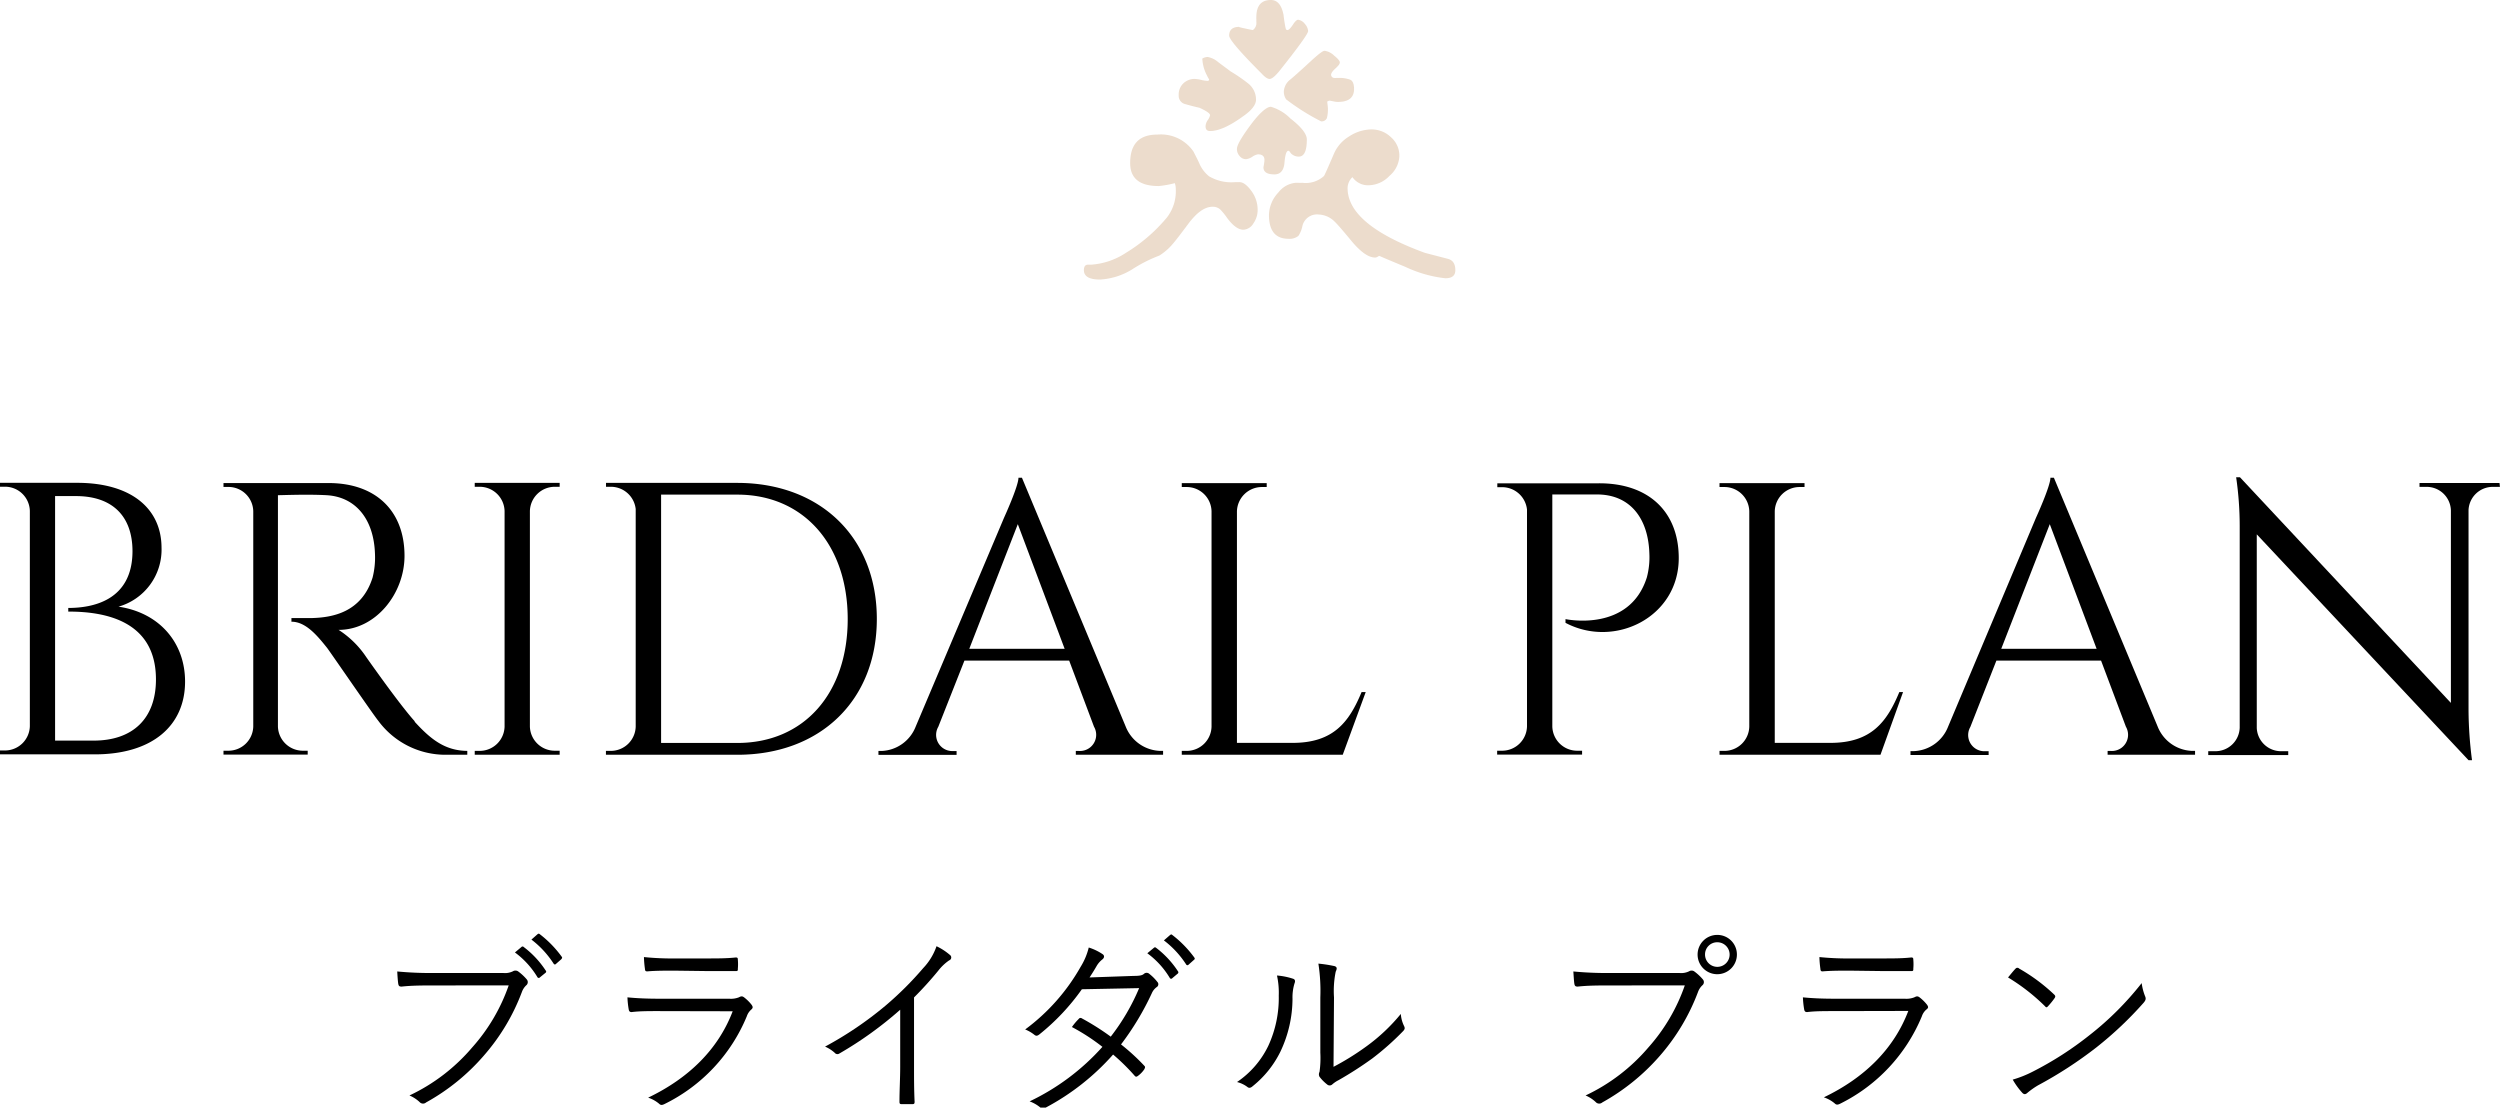<svg xmlns="http://www.w3.org/2000/svg" viewBox="0 0 309.07 136.93"><defs><style>.cls-1{opacity:0.4;}.cls-2{fill:#cfa77f;}</style></defs><title>sec2-head</title><g id="レイヤー_2" data-name="レイヤー 2"><g id="Layer_3のコピー" data-name="Layer 3のコピー"><path d="M14.65,75c5.11.76,8.23,4.5,8.23,9.26,0,5.42-4,9-11.18,9H0v-.48H.62a3.08,3.08,0,0,0,3.07-3V63.17a3.07,3.07,0,0,0-3.08-3H0v-.48H9.53c6.73,0,10.42,3.21,10.44,8A7.33,7.33,0,0,1,14.65,75ZM19.28,84c0-7.2-6.19-8.4-10.84-8.39v-.45c2.93,0,7.92-.86,7.94-7,0-4.34-2.47-6.83-7-6.83H6.81V91.56h4.71C16.45,91.58,19.28,88.8,19.28,84Z"/><path d="M51.24,89.2c1.93,2.11,3.71,3.61,6.53,3.63v.48H55.14a10.31,10.31,0,0,1-8.38-4.21c-.55-.65-5.95-8.52-6.32-9-1.26-1.58-2.66-3.24-4.41-3.24v-.45s1.09,0,2.53,0c2.49-.07,6.13-.66,7.5-5a10,10,0,0,0,.3-2.87c-.12-4.34-2.38-7.12-6-7.32-2.45-.13-5.36,0-6,0V89.81h0a3.08,3.08,0,0,0,3.08,3h.6v.48H27.63v-.48h.61a3.07,3.07,0,0,0,3.07-3V63.2h0a3.07,3.07,0,0,0-3.07-3h-.61v-.48h13c5.82,0,9.38,3.43,9.38,9,0,4.65-3.54,9.15-8.15,9.15a11.74,11.74,0,0,1,3.43,3.38s4.14,5.91,6,7.94Z"/><path d="M69.19,93.31H58.69v-.48h.61a3.08,3.08,0,0,0,3.08-3V63.18a3.08,3.08,0,0,0-3.08-3h-.61v-.48h10.5v.48h-.61a3.08,3.08,0,0,0-3.07,3V89.81a3.07,3.07,0,0,0,3.07,3h.61Z"/><path d="M108.4,76.52c0,10.07-7,16.79-17.24,16.79H74.91v-.48h.6a3.08,3.08,0,0,0,3.08-3V62.93a3.09,3.09,0,0,0-3.06-2.75h-.61v-.48H91.16C101.41,59.71,108.4,66.43,108.4,76.52ZM91.16,91.85c8.23,0,13.64-6.13,13.64-15.32S99.34,61.15,91.16,61.15H81.73v30.7Z"/><path d="M143.79,92.83v.48H133v-.47h.42a2,2,0,0,0,1.83-3l-3.07-8.17H119.23L116,89.85a2,2,0,0,0,1.84,3h.42v.47h-9.66v-.48H109a4.73,4.73,0,0,0,4.2-3L124.13,64s1.78-3.89,1.78-4.94h.43l12.83,30.77a4.75,4.75,0,0,0,4.22,3ZM131.62,80.21,125.83,64.8l-6,15.41Z"/><path d="M168.84,85.56,166,93.31h-19.9v-.48h.61a3.07,3.07,0,0,0,3.07-3V63.21h0a3.07,3.07,0,0,0-3.07-3h-.61v-.48h10.5v.48H156a3.09,3.09,0,0,0-3.08,3V91.84h6.89c5.09,0,7-2.63,8.52-6.28Z"/><path d="M207.54,69c0,7.32-7.94,11.21-14,8v-.46s7.9,1.71,10.06-5.17a9.68,9.68,0,0,0,.31-2.89c-.12-4.41-2.39-7.35-6.47-7.35h-5.53V89.81a3.07,3.07,0,0,0,3.07,3h.61v.48h-10.5v-.48h.61a3.08,3.08,0,0,0,3.08-3h0V63a3.09,3.09,0,0,0-3.06-2.77h-.61v-.48h12.51C203.78,59.71,207.54,63.23,207.54,69Z"/><path d="M235.27,85.56l-2.79,7.75h-19.9v-.48h.61a3.07,3.07,0,0,0,3.07-3V63.21h0a3.07,3.07,0,0,0-3.07-3h-.61v-.48h10.51v.48h-.61a3.07,3.07,0,0,0-3.07,3V91.84h6.88c5.09,0,7-2.63,8.52-6.28Z"/><path d="M271.37,92.83v.48H260.56v-.47H261a2,2,0,0,0,1.82-3l-3.07-8.17H246.81l-3.22,8.2a2,2,0,0,0,1.84,3h.42v.47h-9.66v-.48h.43a4.74,4.74,0,0,0,4.21-3L251.71,64s1.78-3.89,1.78-4.94h.43l12.83,30.77a4.76,4.76,0,0,0,4.22,3ZM259.2,80.21,253.41,64.8l-6,15.41Z"/><path d="M309.06,60.19h-.88a3,3,0,0,0-3,2.87v24.8a49.76,49.76,0,0,0,.43,6.12h-.43L279,66.06,279,90a3,3,0,0,0,3,2.87h.89v.48H273v-.48h.89a3,3,0,0,0,3-2.91V65a42,42,0,0,0-.44-6h.47l0,0L303,86.9V63.1h0a3,3,0,0,0-3-2.91h-.88v-.48h9.89Z"/><path d="M53.66,121.83c-1.41,0-2.73,0-4,.14-.29,0-.38-.07-.43-.38s-.1-1.08-.12-1.49a43.79,43.79,0,0,0,4.61.19h8.49a2.21,2.21,0,0,0,1.2-.21.6.6,0,0,1,.63,0,6.08,6.08,0,0,1,1.08,1,.51.51,0,0,1-.07.74,2.11,2.11,0,0,0-.53.82,25.58,25.58,0,0,1-4.71,7.87,26.12,26.12,0,0,1-7.13,5.78.57.57,0,0,1-.81-.05,4.29,4.29,0,0,0-1.25-.81,23.09,23.09,0,0,0,7.75-5.93,22.66,22.66,0,0,0,4.52-7.68Zm10.8-4.75a.19.19,0,0,1,.29,0,11.58,11.58,0,0,1,2.71,2.9.18.18,0,0,1,0,.27l-.7.57a.19.19,0,0,1-.31,0,10.53,10.53,0,0,0-2.79-3.07Zm2-1.59c.1-.07.17-.09.27,0a13.47,13.47,0,0,1,2.73,2.81c.08.12,0,.19-.07.29l-.65.57c-.09.1-.19.1-.28,0a11.67,11.67,0,0,0-2.76-3Z"/><path d="M81.48,125c-1.35,0-2.4,0-3.39.12-.21,0-.31-.07-.36-.31a10.94,10.94,0,0,1-.16-1.51c1.22.12,2.47.17,4,.17h8.59a2.69,2.69,0,0,0,1.18-.17c.29-.15.41-.17.65,0a5.25,5.25,0,0,1,.89.87c.24.31.21.45,0,.64a1.86,1.86,0,0,0-.55.82A21,21,0,0,1,82.13,136.5c-.29.14-.46.14-.65-.05a4.13,4.13,0,0,0-1.35-.75c5-2.4,8.65-5.95,10.45-10.68Zm1.94-5c-1.27,0-2.35,0-3.4.09-.22,0-.27-.07-.29-.33a12.5,12.5,0,0,1-.12-1.44,34.14,34.14,0,0,0,3.91.17h3.72c1.51,0,2.57,0,3.72-.12.22,0,.26.07.26.29a6.49,6.49,0,0,1,0,1.08c0,.26,0,.33-.31.31-1.1,0-2.11,0-3.57,0Z"/><path d="M113,131.86c0,1.44,0,2.81.07,4.35,0,.21-.05.29-.24.29-.43,0-1,0-1.39,0-.19,0-.24-.08-.24-.29,0-1.44.09-2.88.09-4.28v-7.1a46,46,0,0,1-7.53,5.42.42.42,0,0,1-.56-.09,4.35,4.35,0,0,0-1.2-.77,44.18,44.18,0,0,0,7.47-5.06,40.79,40.79,0,0,0,4.66-4.64,7.43,7.43,0,0,0,1.65-2.71,7.45,7.45,0,0,1,1.66,1.08.38.38,0,0,1-.1.67A5.9,5.9,0,0,0,116,120a44.57,44.57,0,0,1-3,3.31Z"/><path d="M140.16,120.65c.82,0,1.08-.09,1.27-.26a.49.49,0,0,1,.65,0,5.71,5.71,0,0,1,1,1,.41.41,0,0,1-.09.65,1.84,1.84,0,0,0-.58.72,34.27,34.27,0,0,1-3.82,6.36,25.82,25.82,0,0,1,2.88,2.64c.15.14.08.26,0,.43a3.25,3.25,0,0,1-.79.82c-.19.14-.27.12-.39,0a25.65,25.65,0,0,0-2.68-2.64,29.59,29.59,0,0,1-8.33,6.56c-.27.14-.43.19-.65,0a4.65,4.65,0,0,0-1.34-.77,28.45,28.45,0,0,0,9-6.74,25.38,25.38,0,0,0-3.77-2.45,7.13,7.13,0,0,1,.84-1,.27.27,0,0,1,.39-.07,31.2,31.2,0,0,1,3.57,2.26,26.52,26.52,0,0,0,3.51-6l-7.08.14a27.25,27.25,0,0,1-5.24,5.57c-.24.19-.4.24-.62.07a4.52,4.52,0,0,0-1.15-.67,24.78,24.78,0,0,0,6.86-7.75,8.22,8.22,0,0,0,1-2.38,6.57,6.57,0,0,1,1.71.82c.28.19.21.48-.05.67a2.86,2.86,0,0,0-.7.82c-.26.45-.48.81-.86,1.39Zm2.5-3.48a.19.19,0,0,1,.26,0,11.63,11.63,0,0,1,2.71,2.91c.08.09.05.19,0,.26l-.69.58a.19.19,0,0,1-.31,0,10.4,10.4,0,0,0-2.79-3.07Zm2-1.58c.1-.07.17-.1.27,0a13.67,13.67,0,0,1,2.73,2.8c.08.12.05.2-.07.29l-.65.58c-.09.09-.19.09-.28,0a11.72,11.72,0,0,0-2.77-3Z"/><path d="M159.86,121c.27.09.29.31.17.6a5.93,5.93,0,0,0-.24,1.87A15.32,15.32,0,0,1,158.3,130a12.5,12.5,0,0,1-3.43,4.28c-.26.24-.48.26-.67.09a3.56,3.56,0,0,0-1.27-.6,11.34,11.34,0,0,0,3.86-4.46,14.11,14.11,0,0,0,1.3-6.22,9.9,9.9,0,0,0-.22-2.49A8.5,8.5,0,0,1,159.86,121Zm5,10.89a32.78,32.78,0,0,0,4.08-2.54,22.61,22.61,0,0,0,4.24-4,4,4,0,0,0,.41,1.51c.1.22.12.36-.14.63a33.67,33.67,0,0,1-3.79,3.36,45.87,45.87,0,0,1-4.16,2.68,3.7,3.7,0,0,0-.79.53.47.47,0,0,1-.65,0,5.17,5.17,0,0,1-.93-.94.64.64,0,0,1,0-.6,12.29,12.29,0,0,0,.1-2.38v-6.81a22.11,22.11,0,0,0-.24-4.2,16.47,16.47,0,0,1,2,.31c.36.12.29.36.14.69a11.84,11.84,0,0,0-.21,3.17Z"/><path d="M199.06,121.83c-1.42,0-2.74,0-4,.14-.29,0-.38-.07-.43-.38s-.09-1.08-.12-1.49a43.79,43.79,0,0,0,4.61.19h8.5a2.26,2.26,0,0,0,1.2-.21.58.58,0,0,1,.62,0,6.08,6.08,0,0,1,1.08,1,.51.51,0,0,1-.07.74,2.11,2.11,0,0,0-.53.82,25.75,25.75,0,0,1-4.7,7.87,26.42,26.42,0,0,1-7.13,5.78.58.58,0,0,1-.82-.05,4.16,4.16,0,0,0-1.25-.81,23.13,23.13,0,0,0,7.76-5.93,22.65,22.65,0,0,0,4.51-7.68ZM214.73,118a2.43,2.43,0,1,1-2.43-2.42A2.42,2.42,0,0,1,214.73,118Zm-3.94,0a1.52,1.52,0,1,0,1.51-1.51A1.5,1.5,0,0,0,210.79,118Z"/><path d="M226.8,125c-1.34,0-2.4,0-3.38.12-.22,0-.32-.07-.37-.31a10.94,10.94,0,0,1-.16-1.51c1.22.12,2.47.17,4,.17h8.59a2.69,2.69,0,0,0,1.18-.17c.29-.15.41-.17.65,0a5.25,5.25,0,0,1,.89.87c.24.31.21.45-.05.64a1.86,1.86,0,0,0-.55.82,21,21,0,0,1-10.13,10.83c-.29.14-.46.14-.65-.05a4.18,4.18,0,0,0-1.34-.75c5-2.4,8.64-5.95,10.44-10.68Zm1.94-5c-1.27,0-2.35,0-3.41.09-.21,0-.26-.07-.28-.33a12.5,12.5,0,0,1-.12-1.44,34.14,34.14,0,0,0,3.91.17h3.72c1.51,0,2.57,0,3.72-.12.22,0,.26.07.26.29a6.49,6.49,0,0,1,0,1.08c0,.26,0,.33-.31.31-1.1,0-2.11,0-3.57,0Z"/><path d="M249.19,119.74a.29.29,0,0,1,.43,0,22.21,22.21,0,0,1,4.32,3.2c.17.16.19.26.07.45a9.25,9.25,0,0,1-.81,1c-.15.17-.22.2-.39,0a24.53,24.53,0,0,0-4.56-3.55C248.57,120.46,248.93,120,249.19,119.74Zm2.16,12.72a41.28,41.28,0,0,0,6.94-4.46,37.69,37.69,0,0,0,6.48-6.46,6.89,6.89,0,0,0,.41,1.59c.14.31.12.5-.17.84a44.8,44.8,0,0,1-5.84,5.52,50.7,50.7,0,0,1-7.2,4.68,9.61,9.61,0,0,0-1.32.93c-.24.22-.43.22-.64,0a9.08,9.08,0,0,1-1.18-1.63A13.75,13.75,0,0,0,251.35,132.46Z"/><g class="cls-1"><path class="cls-2" d="M155.48,25.92a2.9,2.9,0,0,1-.54,1.72,1.51,1.51,0,0,1-1.22.76q-.93,0-2-1.44a8.7,8.7,0,0,0-.8-1,1.35,1.35,0,0,0-1-.4c-1,0-2,.73-3.08,2.2-.86,1.15-1.44,1.91-1.76,2.28a7.08,7.08,0,0,1-1.76,1.56A17.57,17.57,0,0,0,140,33.28a8.44,8.44,0,0,1-4,1.28c-1.34,0-2-.39-2-1.16,0-.45.17-.68.52-.68h.4a8.89,8.89,0,0,0,4.24-1.44,20.46,20.46,0,0,0,5.08-4.36,5.29,5.29,0,0,0,1.12-3.52,2.37,2.37,0,0,0-.12-.76,11.93,11.93,0,0,1-2,.36q-3.52,0-3.52-2.84,0-3.53,3.36-3.52a4.87,4.87,0,0,1,4.48,2.12c.26.53.52,1,.76,1.56a4.13,4.13,0,0,0,1.16,1.48,5.43,5.43,0,0,0,3.2.72h.56c.42,0,.89.32,1.4,1A3.91,3.91,0,0,1,155.48,25.92Zm-.2-13.6c0,.61-.51,1.29-1.52,2q-2.56,1.88-4.16,1.88c-.38,0-.56-.2-.56-.6a1.46,1.46,0,0,1,.28-.76,1.58,1.58,0,0,0,.28-.6c0-.21-.44-.52-1.32-.92-.59-.13-1.16-.28-1.72-.44a1.06,1.06,0,0,1-.84-1.12,1.91,1.91,0,0,1,.56-1.44,2,2,0,0,1,1.44-.56,4.11,4.11,0,0,1,.78.12,4.1,4.1,0,0,0,.82.12c.1,0,.16-.08.16-.24,0,.08-.13-.14-.38-.66a4.89,4.89,0,0,1-.46-1.86,1.57,1.57,0,0,1,.64-.2,2.7,2.7,0,0,1,1.32.64l1.56,1.16a19.83,19.83,0,0,1,2.2,1.52A2.55,2.55,0,0,1,155.28,12.32Zm6.44-8.48q0,.48-3.6,5c-.51.61-.9.92-1.16.92s-.59-.23-1-.68q-4-4-4-4.68c0-.72.42-1.08,1.28-1.08-.24,0,.3.13,1.64.4a1.06,1.06,0,0,0,.44-1V2.36a1.35,1.35,0,0,1,0-.24c0-1.41.6-2.12,1.8-2.12.8,0,1.32.61,1.56,1.84.05.45.12.91.2,1.36s.14.52.28.52.38-.21.66-.64.5-.64.66-.64a1.28,1.28,0,0,1,.84.52A1.46,1.46,0,0,1,161.72,3.84Zm-.16,13.4c0,1.41-.32,2.12-1,2.12a1.34,1.34,0,0,1-1-.44c-.11-.19-.2-.28-.28-.28-.24,0-.4.49-.48,1.46s-.5,1.46-1.24,1.46c-.91,0-1.36-.29-1.36-.88t.06-.36a3.06,3.06,0,0,0,.06-.56c0-.45-.27-.68-.8-.68a1.69,1.69,0,0,0-.7.3,1.76,1.76,0,0,1-.78.3,1,1,0,0,1-.78-.38,1.28,1.28,0,0,1-.34-.9q0-.67,1.68-2.94c1.12-1.51,2-2.26,2.52-2.26a5.57,5.57,0,0,1,2.4,1.44C160.9,15.71,161.56,16.57,161.56,17.24ZM179.92,33.4c0,.69-.42,1-1.24,1A15.49,15.49,0,0,1,173.76,33c-2.19-.91-3.26-1.36-3.2-1.36a.45.45,0,0,0-.24.1.6.6,0,0,1-.32.1q-1.2,0-2.88-2c-1.12-1.36-1.82-2.16-2.08-2.4a2.94,2.94,0,0,0-2-.92A1.85,1.85,0,0,0,161,28a3.3,3.3,0,0,1-.48,1.16,1.73,1.73,0,0,1-1.24.36c-1.6,0-2.4-1-2.4-2.92a4.15,4.15,0,0,1,1.16-2.8,3.06,3.06,0,0,1,2.12-1.2h.36a2.9,2.9,0,0,0,.48,0,3.36,3.36,0,0,0,2.68-.84c.08-.11.48-1,1.2-2.68a4.67,4.67,0,0,1,1.92-2.22,5.11,5.11,0,0,1,2.76-.86A3.44,3.44,0,0,1,172,17a3,3,0,0,1,1,2.3,3.39,3.39,0,0,1-1.22,2.44,3.64,3.64,0,0,1-2.46,1.16,2.35,2.35,0,0,1-2.12-1,1.87,1.87,0,0,0-.6,1.36q0,4.51,9.56,8L179,32C179.62,32.16,179.92,32.63,179.92,33.4ZM167.4,11c0,1.07-.67,1.6-2,1.6a2.61,2.61,0,0,1-.6-.08l-.4-.08a.67.67,0,0,0-.32.12l.08.72a4.35,4.35,0,0,1-.12,1.32.69.69,0,0,1-.72.4A27.38,27.38,0,0,1,159,12.28a1.71,1.71,0,0,1-.28-1,2,2,0,0,1,.84-1.48c.42-.35,1.36-1.19,2.8-2.52.72-.64,1.18-1,1.4-1a2.09,2.09,0,0,1,1.16.58c.48.39.72.67.72.86s-.18.41-.54.74-.54.59-.54.78.14.4.44.4l.18,0a.69.69,0,0,1,.22,0,3.81,3.81,0,0,1,1.54.22C167.24,10,167.4,10.4,167.4,11Z"/></g></g></g></svg>